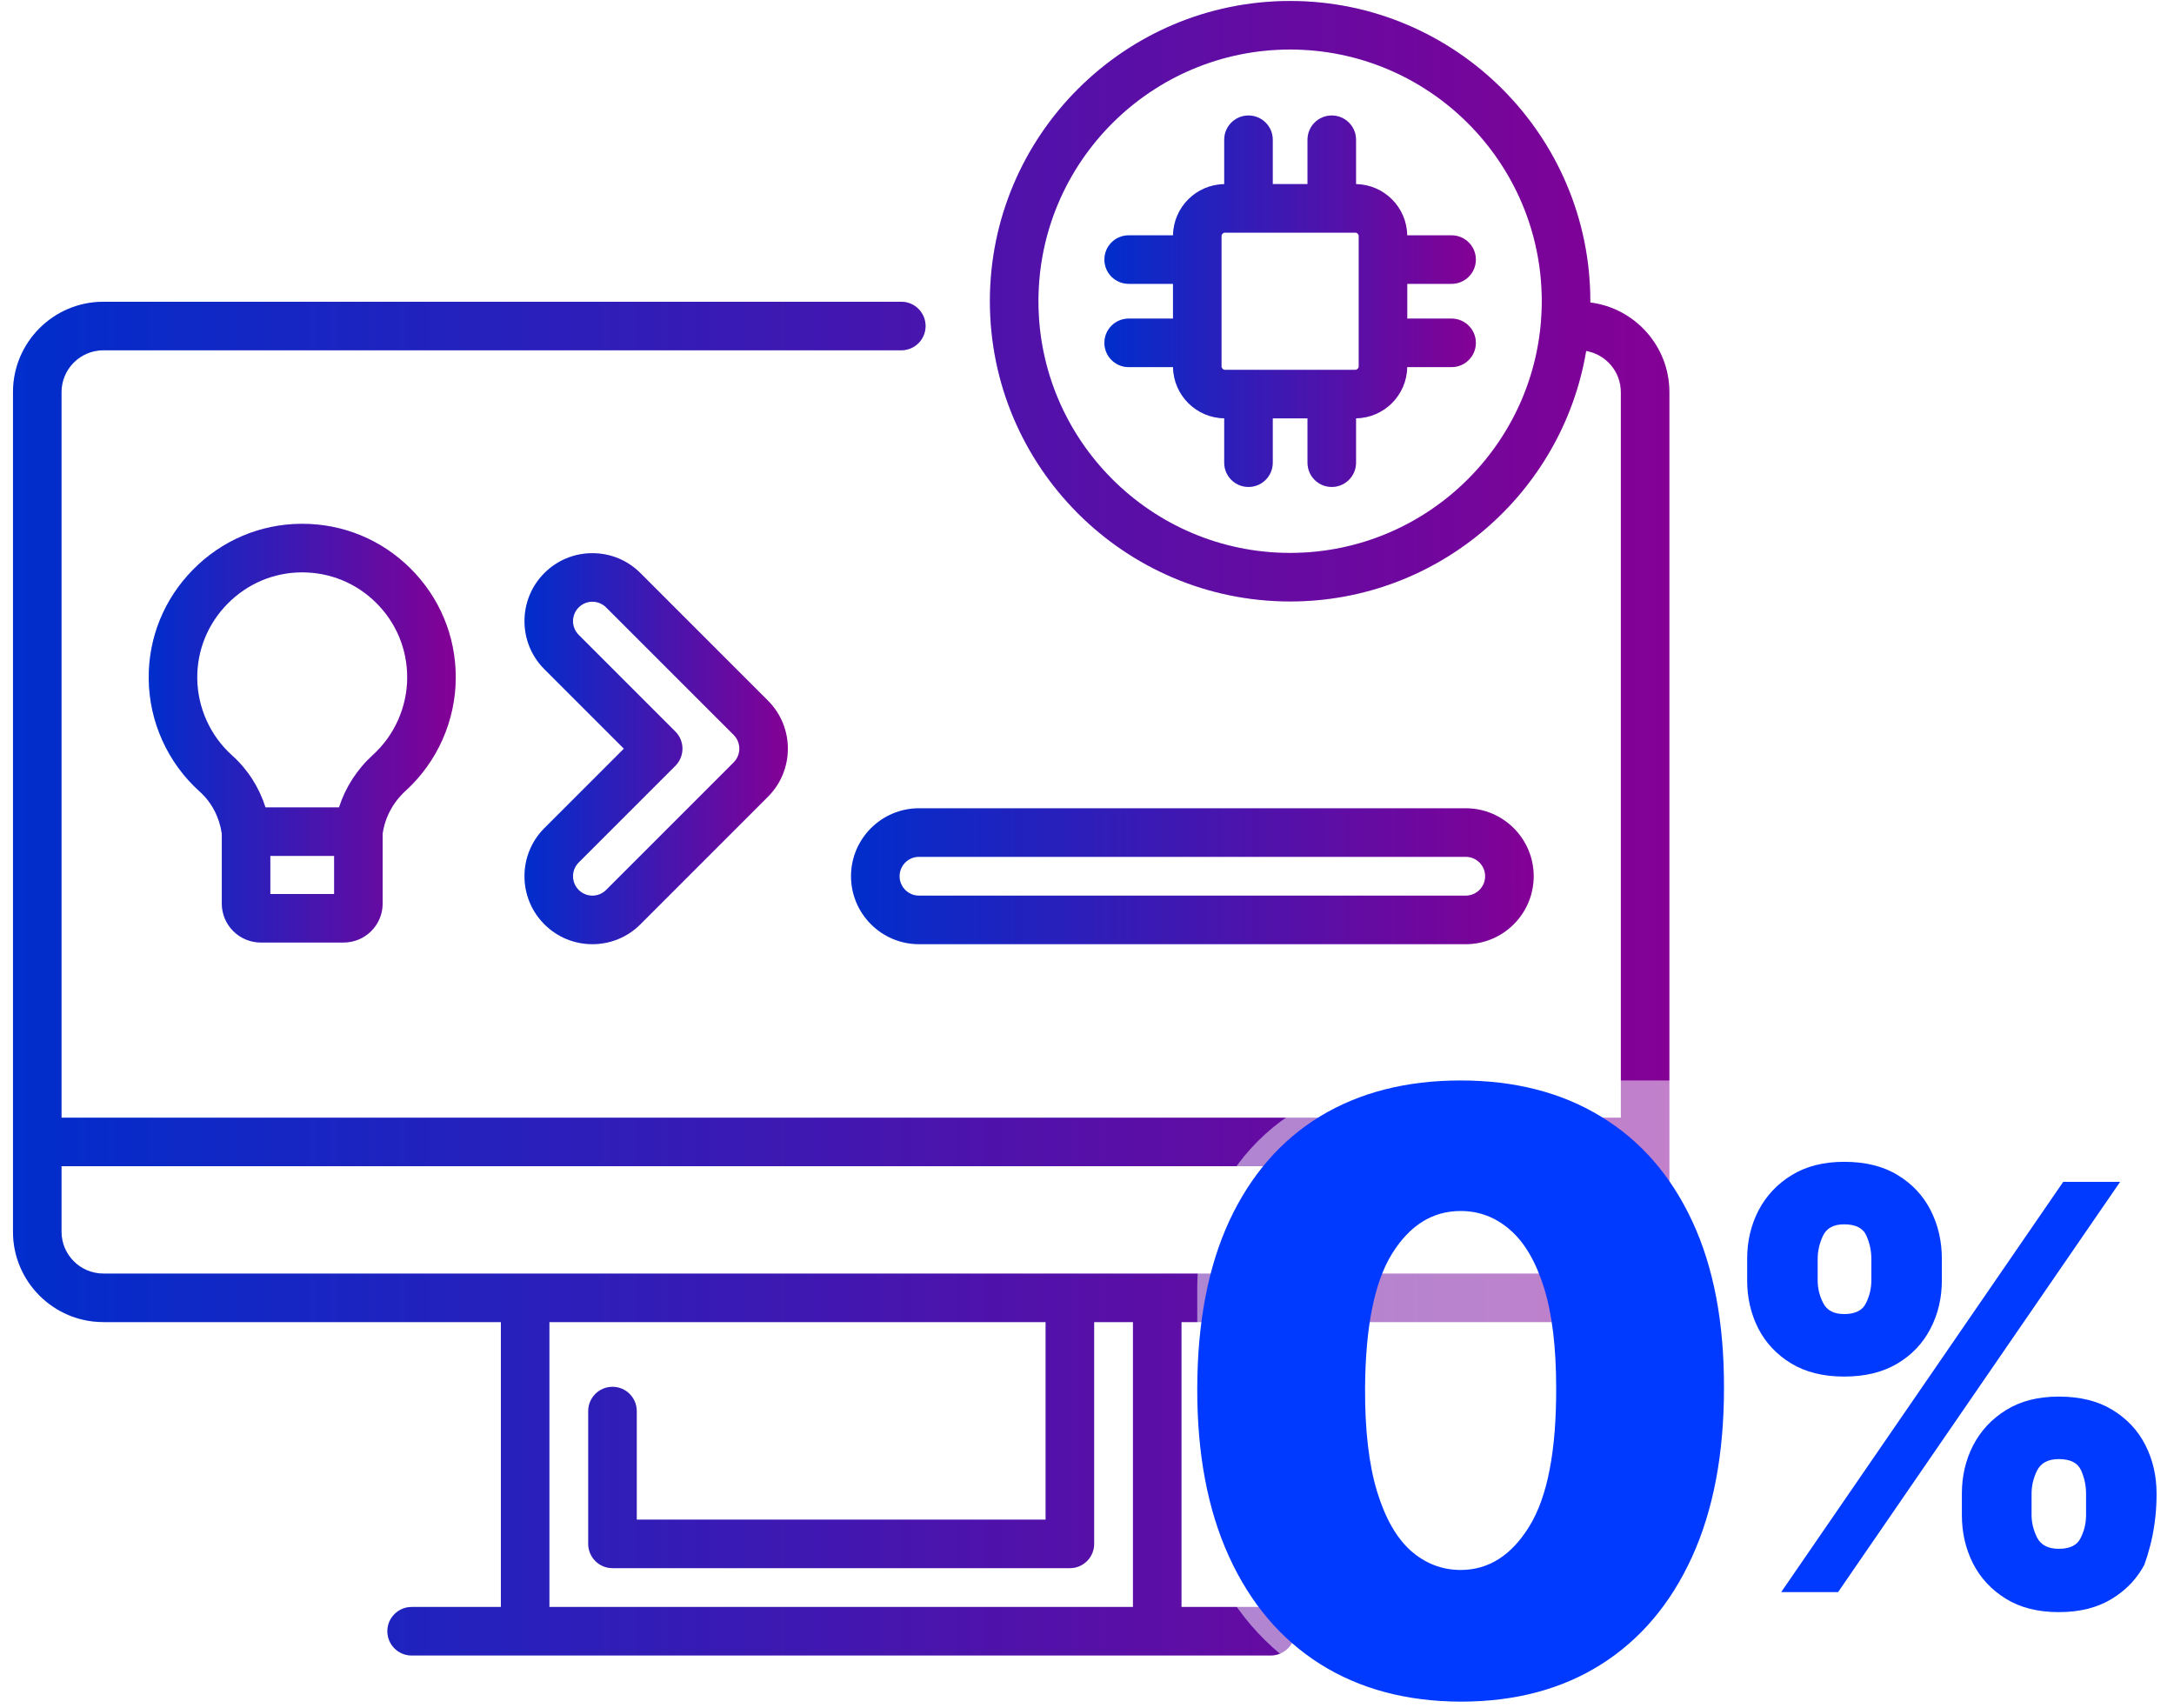 <svg width="84" height="66" viewBox="0 0 84 66" fill="none" xmlns="http://www.w3.org/2000/svg">
<path d="M61.447 11.687C61.447 11.671 61.447 11.654 61.447 11.638C61.447 5.242 56.244 0.038 49.847 0.038C43.451 0.038 38.248 5.242 38.248 11.638C38.248 18.034 43.451 23.238 49.847 23.238C55.589 23.238 60.369 19.044 61.287 13.559C62.047 13.691 62.627 14.354 62.627 15.15V43.183H2.377V15.15C2.377 14.259 3.102 13.534 3.993 13.534H34.826C35.343 13.534 35.763 13.114 35.763 12.597C35.763 12.079 35.343 11.659 34.826 11.659H3.993C2.068 11.659 0.502 13.225 0.502 15.15V47.589C0.502 49.514 2.068 51.08 3.993 51.08H19.353V62.087H15.905C15.387 62.087 14.967 62.507 14.967 63.024C14.967 63.542 15.387 63.962 15.905 63.962H49.099C49.617 63.962 50.037 63.542 50.037 63.024C50.037 62.507 49.617 62.087 49.099 62.087H45.651V51.08H61.011C62.936 51.08 64.502 49.514 64.502 47.589V15.15C64.502 13.373 63.167 11.902 61.447 11.687ZM49.847 21.363C44.485 21.363 40.123 17 40.123 11.638C40.123 6.275 44.485 1.913 49.847 1.913C55.21 1.913 59.572 6.275 59.572 11.638C59.572 17 55.21 21.363 49.847 21.363ZM43.776 62.087H21.228V51.08H40.401V58.712H24.603V54.519C24.603 54.001 24.183 53.581 23.665 53.581C23.148 53.581 22.728 54.001 22.728 54.519V59.65C22.728 60.167 23.148 60.587 23.665 60.587H41.339C41.856 60.587 42.276 60.167 42.276 59.65V51.08H43.776V62.087ZM62.627 47.589C62.627 48.48 61.902 49.205 61.011 49.205H3.993C3.102 49.205 2.377 48.48 2.377 47.589V45.058H62.627V47.589Z" fill="url(#paint0_linear_1865_3510)"/>
<path d="M61.447 11.687C61.447 11.671 61.447 11.654 61.447 11.638C61.447 5.242 56.244 0.038 49.847 0.038C43.451 0.038 38.248 5.242 38.248 11.638C38.248 18.034 43.451 23.238 49.847 23.238C55.589 23.238 60.369 19.044 61.287 13.559C62.047 13.691 62.627 14.354 62.627 15.15V43.183H2.377V15.15C2.377 14.259 3.102 13.534 3.993 13.534H34.826C35.343 13.534 35.763 13.114 35.763 12.597C35.763 12.079 35.343 11.659 34.826 11.659H3.993C2.068 11.659 0.502 13.225 0.502 15.15V47.589C0.502 49.514 2.068 51.08 3.993 51.08H19.353V62.087H15.905C15.387 62.087 14.967 62.507 14.967 63.024C14.967 63.542 15.387 63.962 15.905 63.962H49.099C49.617 63.962 50.037 63.542 50.037 63.024C50.037 62.507 49.617 62.087 49.099 62.087H45.651V51.08H61.011C62.936 51.08 64.502 49.514 64.502 47.589V15.15C64.502 13.373 63.167 11.902 61.447 11.687ZM49.847 21.363C44.485 21.363 40.123 17 40.123 11.638C40.123 6.275 44.485 1.913 49.847 1.913C55.21 1.913 59.572 6.275 59.572 11.638C59.572 17 55.21 21.363 49.847 21.363ZM43.776 62.087H21.228V51.08H40.401V58.712H24.603V54.519C24.603 54.001 24.183 53.581 23.665 53.581C23.148 53.581 22.728 54.001 22.728 54.519V59.65C22.728 60.167 23.148 60.587 23.665 60.587H41.339C41.856 60.587 42.276 60.167 42.276 59.65V51.08H43.776V62.087ZM62.627 47.589C62.627 48.48 61.902 49.205 61.011 49.205H3.993C3.102 49.205 2.377 48.48 2.377 47.589V45.058H62.627V47.589Z" fill="black" fill-opacity="0.2"/>
<path d="M56.087 12.309H54.374V10.966H56.087C56.605 10.966 57.025 10.547 57.025 10.029C57.025 9.511 56.605 9.092 56.087 9.092H54.372C54.356 8.008 53.478 7.13 52.395 7.114V5.399C52.395 4.881 51.975 4.462 51.457 4.462C50.939 4.462 50.52 4.881 50.52 5.399V7.113H49.177V5.399C49.177 4.881 48.757 4.462 48.239 4.462C47.721 4.462 47.302 4.881 47.302 5.399V7.114C46.218 7.13 45.34 8.008 45.324 9.092H43.609C43.092 9.092 42.672 9.511 42.672 10.029C42.672 10.547 43.092 10.966 43.609 10.966H45.323V12.309H43.609C43.092 12.309 42.672 12.729 42.672 13.247C42.672 13.764 43.092 14.184 43.609 14.184H45.324C45.34 15.268 46.218 16.146 47.302 16.162V17.877C47.302 18.394 47.721 18.814 48.239 18.814C48.757 18.814 49.177 18.394 49.177 17.877V16.163H50.52V17.877C50.52 18.394 50.939 18.814 51.457 18.814C51.975 18.814 52.395 18.394 52.395 17.877V16.162C53.478 16.146 54.356 15.268 54.372 14.184H56.087C56.605 14.184 57.025 13.764 57.025 13.247C57.025 12.729 56.605 12.309 56.087 12.309ZM52.499 14.154C52.499 14.228 52.438 14.288 52.365 14.288H47.332C47.258 14.288 47.198 14.228 47.198 14.154V9.122C47.198 9.048 47.258 8.988 47.332 8.988H52.365C52.438 8.988 52.499 9.048 52.499 9.122V14.154Z" fill="url(#paint1_linear_1865_3510)"/>
<path d="M56.087 12.309H54.374V10.966H56.087C56.605 10.966 57.025 10.547 57.025 10.029C57.025 9.511 56.605 9.092 56.087 9.092H54.372C54.356 8.008 53.478 7.13 52.395 7.114V5.399C52.395 4.881 51.975 4.462 51.457 4.462C50.939 4.462 50.52 4.881 50.52 5.399V7.113H49.177V5.399C49.177 4.881 48.757 4.462 48.239 4.462C47.721 4.462 47.302 4.881 47.302 5.399V7.114C46.218 7.13 45.34 8.008 45.324 9.092H43.609C43.092 9.092 42.672 9.511 42.672 10.029C42.672 10.547 43.092 10.966 43.609 10.966H45.323V12.309H43.609C43.092 12.309 42.672 12.729 42.672 13.247C42.672 13.764 43.092 14.184 43.609 14.184H45.324C45.34 15.268 46.218 16.146 47.302 16.162V17.877C47.302 18.394 47.721 18.814 48.239 18.814C48.757 18.814 49.177 18.394 49.177 17.877V16.163H50.52V17.877C50.52 18.394 50.939 18.814 51.457 18.814C51.975 18.814 52.395 18.394 52.395 17.877V16.162C53.478 16.146 54.356 15.268 54.372 14.184H56.087C56.605 14.184 57.025 13.764 57.025 13.247C57.025 12.729 56.605 12.309 56.087 12.309ZM52.499 14.154C52.499 14.228 52.438 14.288 52.365 14.288H47.332C47.258 14.288 47.198 14.228 47.198 14.154V9.122C47.198 9.048 47.258 8.988 47.332 8.988H52.365C52.438 8.988 52.499 9.048 52.499 9.122V14.154Z" fill="black" fill-opacity="0.2"/>
<path d="M10.076 36.415H13.279C14.11 36.415 14.785 35.739 14.785 34.909V32.207C14.875 31.58 15.187 30.995 15.668 30.557C16.901 29.435 17.609 27.836 17.609 26.169C17.609 24.576 16.986 23.081 15.855 21.959C14.736 20.848 13.254 20.238 11.678 20.238C11.662 20.238 11.647 20.238 11.631 20.238C10.052 20.25 8.568 20.88 7.454 22.013C6.339 23.146 5.733 24.639 5.746 26.219C5.76 27.882 6.479 29.473 7.717 30.584C8.179 30.998 8.479 31.573 8.57 32.207V34.908C8.57 35.739 9.245 36.415 10.076 36.415ZM12.91 34.54H10.445V33.07H12.91V34.54H12.91ZM7.621 26.203C7.612 25.125 8.027 24.103 8.79 23.328C9.553 22.553 10.567 22.121 11.646 22.113C11.656 22.113 11.667 22.113 11.677 22.113C12.755 22.113 13.769 22.53 14.534 23.29C15.308 24.057 15.734 25.08 15.734 26.169C15.734 27.309 15.25 28.403 14.406 29.17C13.795 29.726 13.346 30.426 13.099 31.195H10.258C10.013 30.422 9.571 29.728 8.97 29.189C8.122 28.429 7.631 27.34 7.621 26.203Z" fill="url(#paint2_linear_1865_3510)"/>
<path d="M10.076 36.415H13.279C14.11 36.415 14.785 35.739 14.785 34.909V32.207C14.875 31.58 15.187 30.995 15.668 30.557C16.901 29.435 17.609 27.836 17.609 26.169C17.609 24.576 16.986 23.081 15.855 21.959C14.736 20.848 13.254 20.238 11.678 20.238C11.662 20.238 11.647 20.238 11.631 20.238C10.052 20.25 8.568 20.88 7.454 22.013C6.339 23.146 5.733 24.639 5.746 26.219C5.76 27.882 6.479 29.473 7.717 30.584C8.179 30.998 8.479 31.573 8.57 32.207V34.908C8.57 35.739 9.245 36.415 10.076 36.415ZM12.91 34.54H10.445V33.07H12.91V34.54H12.91ZM7.621 26.203C7.612 25.125 8.027 24.103 8.79 23.328C9.553 22.553 10.567 22.121 11.646 22.113C11.656 22.113 11.667 22.113 11.677 22.113C12.755 22.113 13.769 22.53 14.534 23.29C15.308 24.057 15.734 25.08 15.734 26.169C15.734 27.309 15.25 28.403 14.406 29.17C13.795 29.726 13.346 30.426 13.099 31.195H10.258C10.013 30.422 9.571 29.728 8.97 29.189C8.122 28.429 7.631 27.34 7.621 26.203Z" fill="black" fill-opacity="0.2"/>
<path d="M21.033 35.71C21.529 36.206 22.188 36.479 22.889 36.479C23.591 36.479 24.25 36.206 24.745 35.71L29.673 30.782C30.697 29.758 30.697 28.093 29.673 27.07L24.745 22.142C24.25 21.646 23.59 21.373 22.889 21.373C22.889 21.373 22.889 21.373 22.889 21.373C22.188 21.373 21.529 21.646 21.033 22.142C20.01 23.165 20.01 24.831 21.033 25.854L24.105 28.926L21.033 31.997C20.01 33.021 20.01 34.686 21.033 35.71ZM22.359 33.323L26.094 29.589C26.46 29.223 26.46 28.629 26.094 28.263L22.359 24.528C22.067 24.236 22.067 23.76 22.359 23.468C22.501 23.326 22.689 23.248 22.889 23.248C23.09 23.248 23.278 23.326 23.42 23.468L28.348 28.395C28.64 28.688 28.64 29.164 28.348 29.456L23.42 34.384C23.278 34.526 23.09 34.604 22.889 34.604C22.689 34.604 22.501 34.526 22.359 34.384C22.067 34.092 22.067 33.616 22.359 33.323Z" fill="url(#paint3_linear_1865_3510)"/>
<path d="M21.033 35.71C21.529 36.206 22.188 36.479 22.889 36.479C23.591 36.479 24.25 36.206 24.745 35.71L29.673 30.782C30.697 29.758 30.697 28.093 29.673 27.07L24.745 22.142C24.25 21.646 23.59 21.373 22.889 21.373C22.889 21.373 22.889 21.373 22.889 21.373C22.188 21.373 21.529 21.646 21.033 22.142C20.01 23.165 20.01 24.831 21.033 25.854L24.105 28.926L21.033 31.997C20.01 33.021 20.01 34.686 21.033 35.71ZM22.359 33.323L26.094 29.589C26.46 29.223 26.46 28.629 26.094 28.263L22.359 24.528C22.067 24.236 22.067 23.76 22.359 23.468C22.501 23.326 22.689 23.248 22.889 23.248C23.09 23.248 23.278 23.326 23.42 23.468L28.348 28.395C28.64 28.688 28.64 29.164 28.348 29.456L23.42 34.384C23.278 34.526 23.09 34.604 22.889 34.604C22.689 34.604 22.501 34.526 22.359 34.384C22.067 34.092 22.067 33.616 22.359 33.323Z" fill="black" fill-opacity="0.2"/>
<path d="M32.883 33.854C32.883 35.301 34.06 36.479 35.508 36.479H56.634C58.082 36.479 59.259 35.301 59.259 33.854C59.259 32.406 58.082 31.229 56.634 31.229H35.508C34.06 31.229 32.883 32.406 32.883 33.854ZM35.508 33.104H56.634C57.048 33.104 57.384 33.44 57.384 33.854C57.384 34.267 57.048 34.604 56.634 34.604H35.508C35.094 34.604 34.758 34.267 34.758 33.854C34.758 33.44 35.094 33.104 35.508 33.104Z" fill="url(#paint4_linear_1865_3510)"/>
<path d="M32.883 33.854C32.883 35.301 34.06 36.479 35.508 36.479H56.634C58.082 36.479 59.259 35.301 59.259 33.854C59.259 32.406 58.082 31.229 56.634 31.229H35.508C34.06 31.229 32.883 32.406 32.883 33.854ZM35.508 33.104H56.634C57.048 33.104 57.384 33.44 57.384 33.854C57.384 34.267 57.048 34.604 56.634 34.604H35.508C35.094 34.604 34.758 34.267 34.758 33.854C34.758 33.44 35.094 33.104 35.508 33.104Z" fill="black" fill-opacity="0.2"/>
<g filter="url(#filter0_b_1865_3510)">
<g clip-path="url(#clip0_1865_3510)">
<rect x="46.26" y="41.745" width="37.066" height="24" rx="8" fill="white" fill-opacity="0.5"/>
<path d="M75.804 58.54V57.704C75.804 57.034 75.948 56.414 76.237 55.847C76.531 55.279 76.957 54.823 77.514 54.477C78.072 54.131 78.75 53.959 79.55 53.959C80.37 53.959 81.059 54.129 81.616 54.469C82.178 54.81 82.604 55.264 82.893 55.831C83.182 56.399 83.326 57.023 83.326 57.704V58.54C83.326 59.211 83.179 59.83 82.885 60.398C82.596 60.965 82.171 61.422 81.608 61.767C81.046 62.113 80.36 62.286 79.55 62.286C78.74 62.286 78.056 62.113 77.499 61.767C76.942 61.422 76.519 60.965 76.23 60.398C75.946 59.83 75.804 59.211 75.804 58.54ZM78.497 57.704V58.54C78.497 58.834 78.57 59.126 78.714 59.415C78.864 59.699 79.142 59.84 79.55 59.84C79.978 59.84 80.259 59.701 80.393 59.422C80.533 59.144 80.602 58.85 80.602 58.54V57.704C80.602 57.395 80.538 57.096 80.409 56.807C80.28 56.518 79.993 56.373 79.55 56.373C79.142 56.373 78.864 56.518 78.714 56.807C78.57 57.096 78.497 57.395 78.497 57.704ZM67.508 49.47V48.634C67.508 47.953 67.655 47.329 67.949 46.761C68.248 46.194 68.676 45.739 69.234 45.399C69.791 45.058 70.464 44.888 71.254 44.888C72.074 44.888 72.763 45.058 73.32 45.399C73.882 45.739 74.308 46.194 74.597 46.761C74.886 47.329 75.03 47.953 75.03 48.634V49.47C75.03 50.151 74.883 50.773 74.589 51.335C74.3 51.897 73.874 52.346 73.312 52.682C72.75 53.017 72.064 53.185 71.254 53.185C70.444 53.185 69.76 53.014 69.203 52.674C68.645 52.333 68.222 51.882 67.933 51.319C67.65 50.757 67.508 50.141 67.508 49.47ZM70.232 48.634V49.47C70.232 49.779 70.304 50.074 70.449 50.352C70.593 50.631 70.861 50.77 71.254 50.77C71.682 50.77 71.963 50.631 72.097 50.352C72.236 50.074 72.306 49.779 72.306 49.47V48.634C72.306 48.324 72.242 48.025 72.112 47.736C71.984 47.447 71.697 47.303 71.254 47.303C70.846 47.303 70.573 47.452 70.433 47.752C70.299 48.046 70.232 48.34 70.232 48.634ZM68.823 61.512L79.72 45.662H81.918L71.021 61.512H68.823Z" fill="#0039FF"/>
<path d="M56.436 65.745C54.342 65.737 52.534 65.253 51.01 64.293C49.487 63.332 48.312 61.947 47.487 60.139C46.661 58.33 46.252 56.161 46.26 53.632C46.267 51.096 46.68 48.942 47.498 47.171C48.324 45.4 49.494 44.052 51.01 43.129C52.534 42.206 54.342 41.745 56.436 41.745C58.53 41.745 60.338 42.21 61.862 43.141C63.385 44.064 64.56 45.411 65.385 47.182C66.211 48.953 66.62 51.103 66.612 53.632C66.612 56.176 66.199 58.353 65.374 60.161C64.548 61.97 63.374 63.355 61.85 64.315C60.335 65.268 58.53 65.745 56.436 65.745ZM56.436 60.657C57.517 60.657 58.402 60.094 59.093 58.968C59.791 57.835 60.136 56.056 60.128 53.632C60.128 52.049 59.971 50.754 59.656 49.748C59.34 48.743 58.905 48 58.35 47.52C57.794 47.032 57.156 46.788 56.436 46.788C55.355 46.788 54.474 47.336 53.791 48.431C53.108 49.527 52.759 51.261 52.744 53.632C52.736 55.246 52.89 56.574 53.205 57.617C53.52 58.653 53.956 59.418 54.511 59.914C55.074 60.409 55.716 60.657 56.436 60.657Z" fill="#0039FF"/>
</g>
</g>
<defs>
<filter id="filter0_b_1865_3510" x="41.26" y="36.745" width="47.065" height="34" filterUnits="userSpaceOnUse" color-interpolation-filters="sRGB">
<feFlood flood-opacity="0" result="BackgroundImageFix"/>
<feGaussianBlur in="BackgroundImageFix" stdDeviation="2.5"/>
<feComposite in2="SourceAlpha" operator="in" result="effect1_backgroundBlur_1865_3510"/>
<feBlend mode="normal" in="SourceGraphic" in2="effect1_backgroundBlur_1865_3510" result="shape"/>
</filter>
<linearGradient id="paint0_linear_1865_3510" x1="0.502" y1="32" x2="64.502" y2="32" gradientUnits="userSpaceOnUse">
<stop stop-color="#0039FF"/>
<stop offset="1" stop-color="#A500BA"/>
</linearGradient>
<linearGradient id="paint1_linear_1865_3510" x1="42.672" y1="11.638" x2="57.025" y2="11.638" gradientUnits="userSpaceOnUse">
<stop stop-color="#0039FF"/>
<stop offset="1" stop-color="#A500BA"/>
</linearGradient>
<linearGradient id="paint2_linear_1865_3510" x1="5.746" y1="28.326" x2="17.609" y2="28.326" gradientUnits="userSpaceOnUse">
<stop stop-color="#0039FF"/>
<stop offset="1" stop-color="#A500BA"/>
</linearGradient>
<linearGradient id="paint3_linear_1865_3510" x1="20.266" y1="28.926" x2="30.441" y2="28.926" gradientUnits="userSpaceOnUse">
<stop stop-color="#0039FF"/>
<stop offset="1" stop-color="#A500BA"/>
</linearGradient>
<linearGradient id="paint4_linear_1865_3510" x1="32.883" y1="33.854" x2="59.259" y2="33.854" gradientUnits="userSpaceOnUse">
<stop stop-color="#0039FF"/>
<stop offset="1" stop-color="#A500BA"/>
</linearGradient>
<clipPath id="clip0_1865_3510">
<rect x="46.26" y="41.745" width="37.066" height="24" rx="8" fill="white"/>
</clipPath>
</defs>
</svg>
